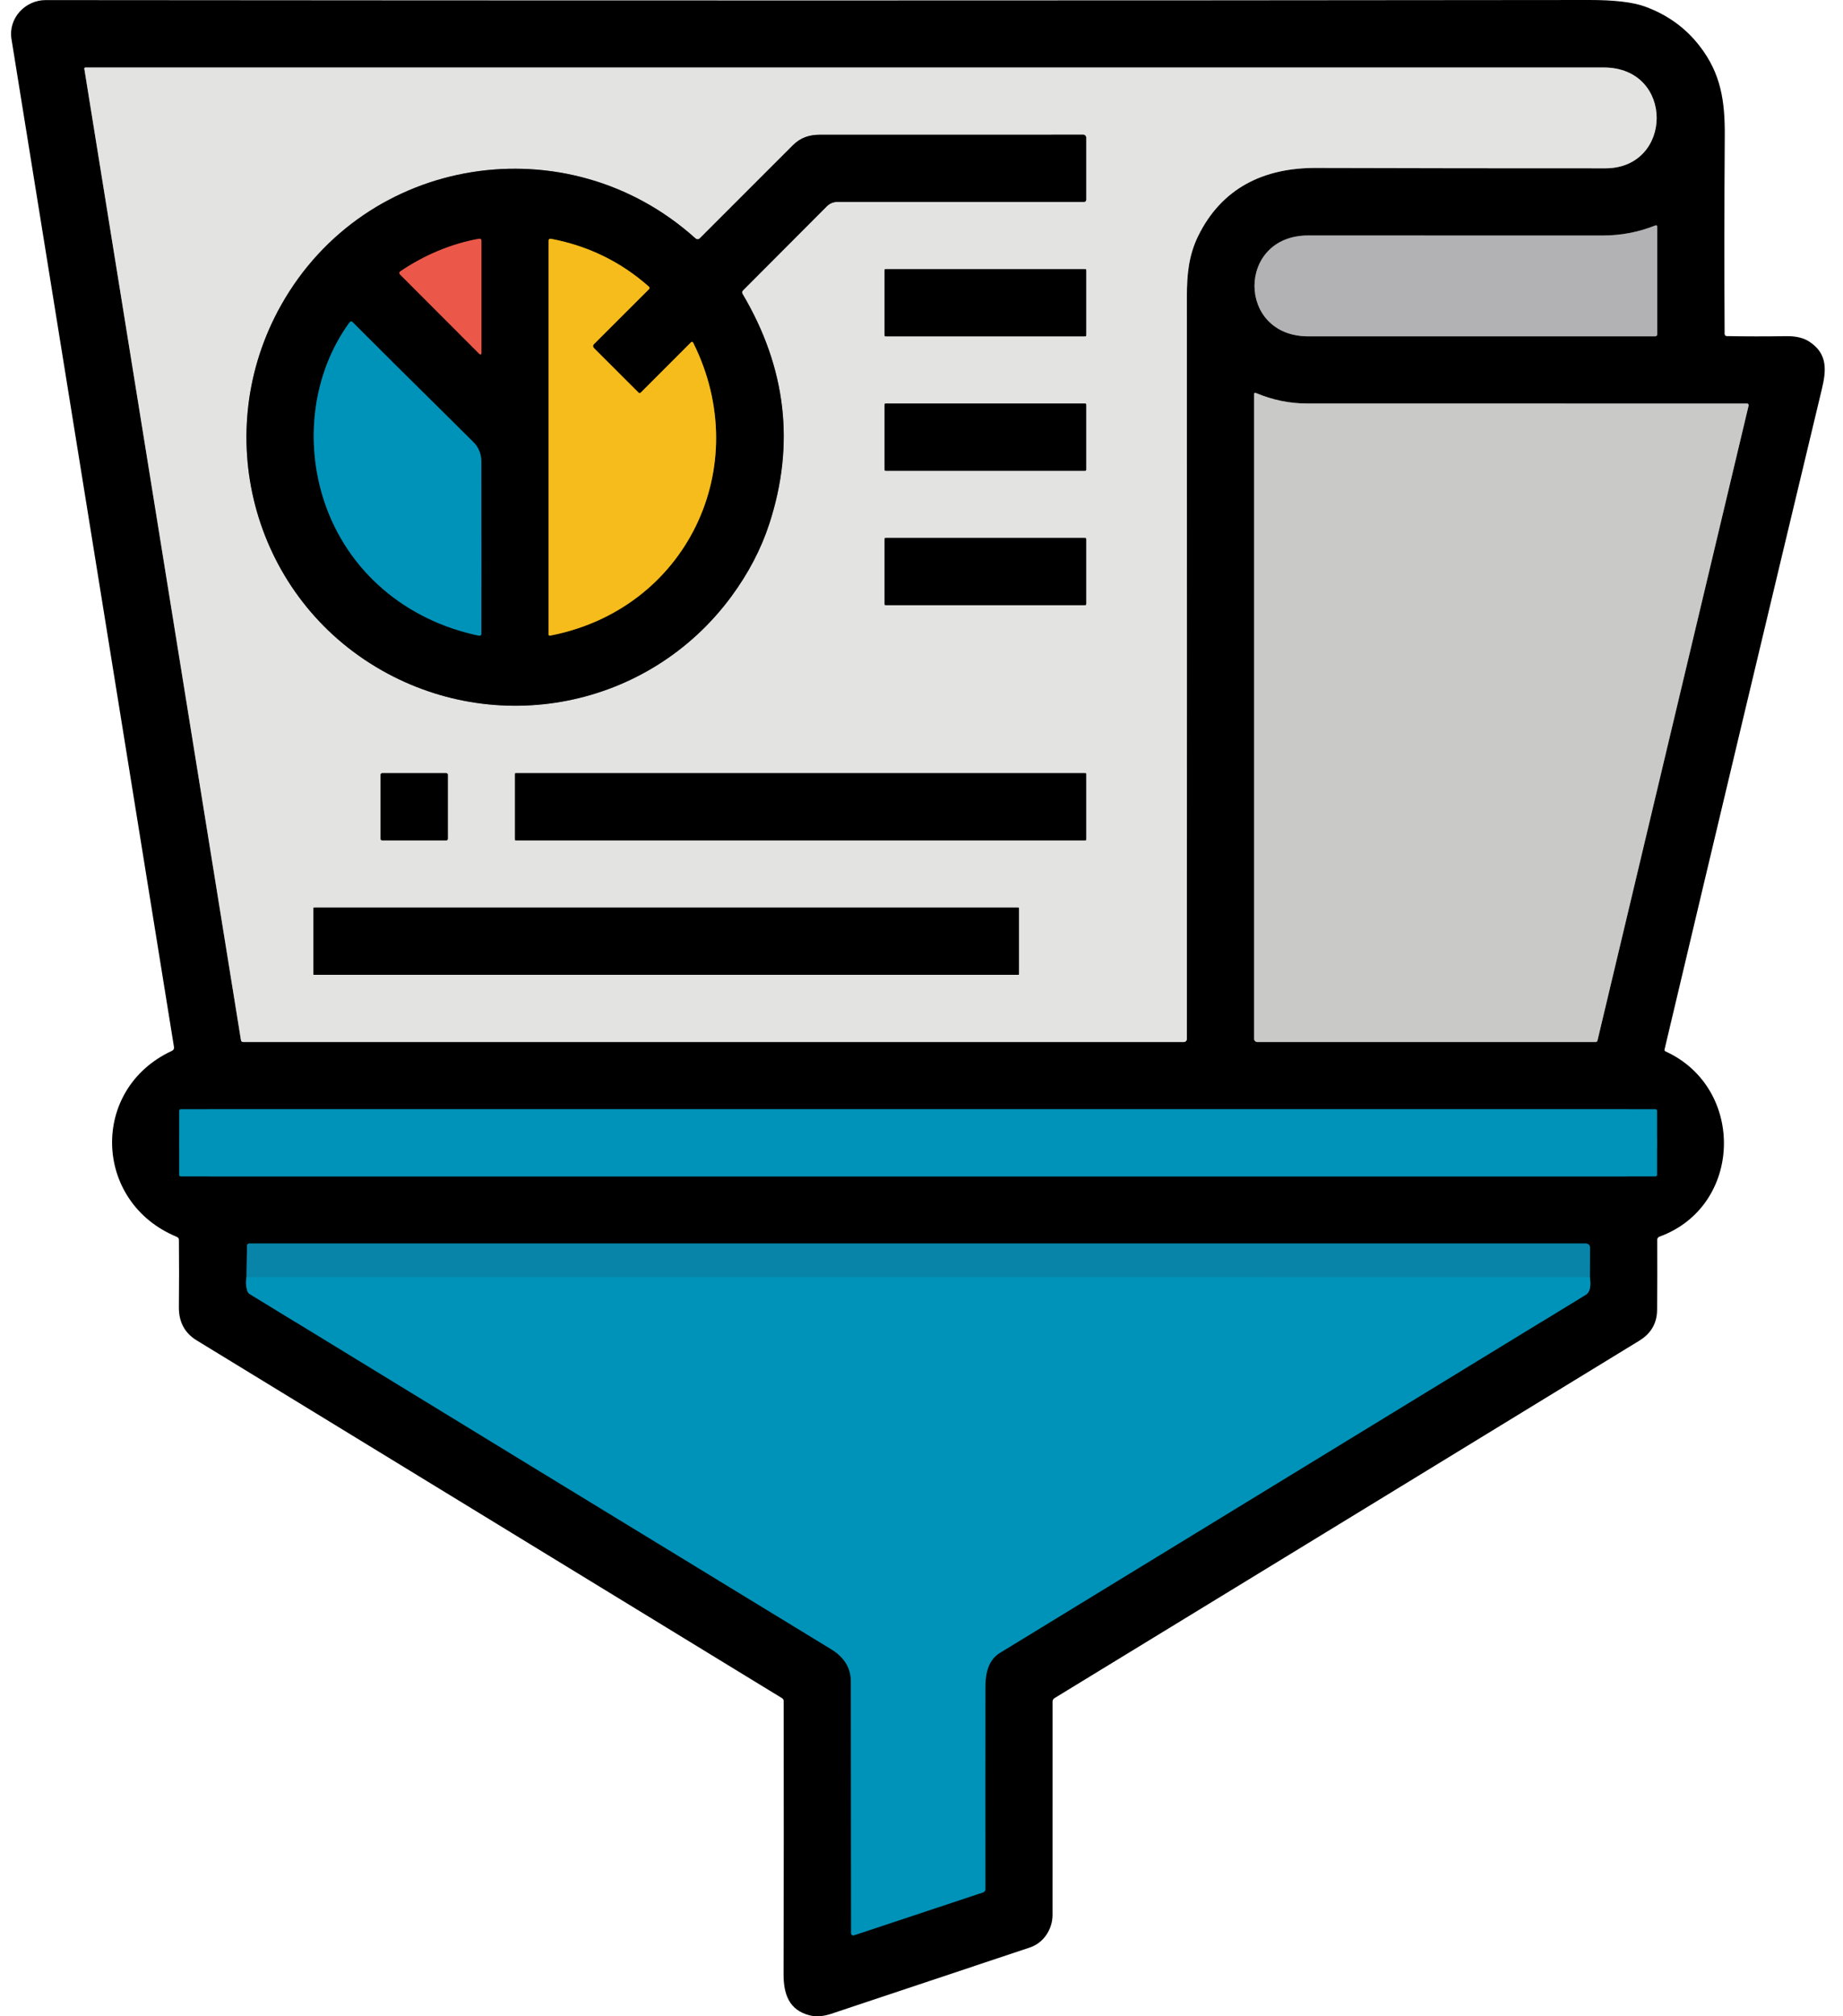 <svg width="64" height="70" viewBox="0 0 64 70" fill="none" xmlns="http://www.w3.org/2000/svg">
  <g clip-path="url(#clip0_374_13986)">
    <path d="M41.606 8.196C42.424 6.526 43.887 5.824 45.695 5.83C49.008 5.84 52.36 5.844 55.75 5.843C58.107 5.843 58.158 2.343 55.69 2.343C38.106 2.343 20.53 2.343 2.963 2.343C2.953 2.343 2.943 2.348 2.936 2.356C2.93 2.363 2.927 2.374 2.928 2.384L8.367 36.107C8.374 36.153 8.4 36.176 8.446 36.176H41.11C41.168 36.176 41.215 36.129 41.215 36.071C41.218 27.575 41.218 18.978 41.215 10.281C41.215 9.553 41.275 8.871 41.606 8.196Z" stroke="#727271" stroke-width="3.125" stroke-miterlimit="10"/>
    <path d="M45.428 8.175C42.945 8.174 42.939 11.675 45.43 11.677C49.59 11.677 53.607 11.677 57.481 11.677C57.519 11.677 57.55 11.646 57.55 11.608V7.884C57.55 7.828 57.524 7.811 57.472 7.831C56.895 8.062 56.284 8.177 55.639 8.177C52.054 8.176 48.65 8.175 45.428 8.175Z" stroke="#59595A" stroke-width="3.125" stroke-miterlimit="10"/>
    <path d="M43.614 13.645C43.571 13.627 43.55 13.641 43.55 13.688V36.066C43.55 36.127 43.599 36.176 43.659 36.176H55.413C55.441 36.176 55.466 36.157 55.473 36.129L60.723 14.077C60.727 14.061 60.723 14.044 60.713 14.031C60.702 14.018 60.686 14.01 60.669 14.01C55.619 14.01 50.521 14.009 45.374 14.008C44.781 14.008 44.194 13.887 43.614 13.645Z" stroke="#656564" stroke-width="3.125" stroke-miterlimit="10"/>
    <path d="M57.544 39.667C57.544 39.028 57.025 38.509 56.386 38.509H7.381C6.742 38.509 6.223 39.028 6.223 39.667V39.685C6.223 40.324 6.742 40.843 7.381 40.843H56.386C57.025 40.843 57.544 40.324 57.544 39.685V39.667Z" stroke="#004A5D" stroke-width="3.125" stroke-miterlimit="10"/>
    <path d="M8.561 44.341C8.528 44.501 8.539 44.662 8.593 44.824C8.608 44.868 8.635 44.903 8.675 44.927C15.348 49.009 22.08 53.121 28.871 57.261C29.275 57.508 29.546 57.87 29.547 58.364C29.549 61.285 29.552 64.203 29.556 67.117C29.556 67.141 29.568 67.164 29.588 67.178C29.608 67.192 29.633 67.196 29.655 67.188L34.138 65.699C34.191 65.682 34.217 65.645 34.217 65.59C34.215 63.142 34.215 60.799 34.218 58.561C34.218 58.078 34.326 57.626 34.721 57.384C41.501 53.239 48.281 49.096 55.062 44.953C55.211 44.862 55.259 44.658 55.208 44.342" stroke="#004A5D" stroke-width="3.125" stroke-miterlimit="10"/>
    <path d="M55.208 44.342L55.213 43.313C55.213 43.237 55.152 43.176 55.076 43.176H8.657C8.606 43.176 8.58 43.202 8.579 43.253L8.561 44.341" stroke="#044255" stroke-width="3.125" stroke-miterlimit="10"/>
    <path d="M55.208 44.342L8.561 44.341" stroke="#048CB1" stroke-width="3.125" stroke-miterlimit="10"/>
    <path d="M24.142 8.269C19.698 4.274 12.694 5.374 9.76 10.598C7.292 14.994 8.738 20.569 13.067 23.162C17.196 25.634 22.518 24.609 25.394 20.712C25.988 19.906 26.429 19.064 26.715 18.185C27.614 15.428 27.304 12.768 25.786 10.205C25.759 10.159 25.765 10.118 25.802 10.08L28.715 7.16C28.811 7.064 28.941 7.01 29.076 7.01H37.644C37.684 7.01 37.717 6.977 37.717 6.937V4.777C37.717 4.722 37.672 4.677 37.618 4.677C34.571 4.676 31.522 4.676 28.473 4.678C28.102 4.678 27.797 4.777 27.529 5.047C26.502 6.076 25.429 7.148 24.312 8.264C24.257 8.32 24.2 8.321 24.142 8.269Z" stroke="#727271" stroke-width="3.125" stroke-miterlimit="10"/>
    <path d="M37.717 9.409C37.717 9.373 37.687 9.343 37.651 9.343H30.783C30.746 9.343 30.717 9.373 30.717 9.409V11.611C30.717 11.647 30.746 11.677 30.783 11.677H37.651C37.687 11.677 37.717 11.647 37.717 11.611L37.717 9.409Z" stroke="#727271" stroke-width="3.125" stroke-miterlimit="10"/>
    <path d="M37.717 14.075C37.717 14.039 37.687 14.01 37.651 14.01H30.783C30.746 14.01 30.717 14.039 30.717 14.075V16.277C30.717 16.314 30.746 16.343 30.783 16.343H37.651C37.687 16.343 37.717 16.314 37.717 16.277L37.717 14.075Z" stroke="#727271" stroke-width="3.125" stroke-miterlimit="10"/>
    <path d="M37.717 18.747C37.717 18.708 37.685 18.677 37.647 18.677H30.787C30.748 18.677 30.717 18.708 30.717 18.747L30.717 20.94C30.717 20.979 30.748 21.01 30.787 21.01H37.647C37.685 21.01 37.717 20.979 37.717 20.94V18.747Z" stroke="#727271" stroke-width="3.125" stroke-miterlimit="10"/>
    <path d="M15.551 26.897C15.551 26.867 15.527 26.843 15.497 26.843H13.271C13.242 26.843 13.217 26.867 13.217 26.897V29.122C13.217 29.152 13.242 29.176 13.271 29.176L15.497 29.176C15.527 29.176 15.551 29.152 15.551 29.122V26.897Z" stroke="#727271" stroke-width="3.125" stroke-miterlimit="10"/>
    <path d="M37.717 26.909C37.717 26.872 37.687 26.843 37.651 26.843H17.95C17.913 26.843 17.884 26.872 17.884 26.909V29.11C17.884 29.147 17.913 29.176 17.95 29.176H37.651C37.687 29.176 37.717 29.147 37.717 29.11L37.717 26.909Z" stroke="#727271" stroke-width="3.125" stroke-miterlimit="10"/>
    <path d="M35.384 31.568C35.384 31.535 35.357 31.509 35.325 31.509H10.943C10.91 31.509 10.884 31.535 10.884 31.568V33.784C10.884 33.816 10.91 33.843 10.943 33.843H35.325C35.357 33.843 35.384 33.816 35.384 33.784V31.568Z" stroke="#727271" stroke-width="3.125" stroke-miterlimit="10"/>
    <path d="M16.631 8.29C15.668 8.46 14.715 8.868 13.909 9.416C13.857 9.451 13.853 9.491 13.897 9.536L16.627 12.269C16.688 12.33 16.719 12.317 16.719 12.231V8.365C16.719 8.305 16.69 8.281 16.631 8.29Z" stroke="#762C25" stroke-width="3.125" stroke-miterlimit="10"/>
    <path d="M20.633 11.941L22.539 10.037C22.55 10.026 22.556 10.011 22.556 9.995C22.555 9.979 22.548 9.964 22.536 9.954C21.565 9.092 20.433 8.538 19.14 8.292C19.08 8.28 19.051 8.305 19.051 8.365V22.03C19.051 22.042 19.056 22.053 19.065 22.06C19.074 22.068 19.086 22.071 19.097 22.068C23.83 21.161 26.227 16.206 24.069 11.893C24.062 11.88 24.051 11.871 24.037 11.869C24.023 11.866 24.009 11.871 23.999 11.881L22.252 13.629C22.241 13.64 22.227 13.646 22.212 13.646C22.198 13.646 22.183 13.64 22.173 13.629L20.634 12.092C20.584 12.042 20.583 11.991 20.633 11.941Z" stroke="#7B5E0E" stroke-width="3.125" stroke-miterlimit="10"/>
    <path d="M12.133 11.2C10.835 12.988 10.584 15.357 11.255 17.392C12.061 19.836 14.1 21.542 16.621 22.066C16.684 22.078 16.716 22.053 16.716 21.99C16.719 20.968 16.719 18.987 16.716 16.049C16.716 15.765 16.622 15.53 16.434 15.344C14.259 13.193 12.864 11.808 12.251 11.191C12.208 11.147 12.169 11.15 12.133 11.2Z" stroke="#004A5D" stroke-width="3.125" stroke-miterlimit="10"/>
    <path d="M57.835 36.501C60.625 37.773 60.525 41.878 57.625 42.934C57.578 42.951 57.547 42.996 57.548 43.046C57.553 43.862 57.551 44.673 57.544 45.481C57.54 45.941 57.333 46.297 56.924 46.547C50.149 50.69 43.381 54.826 36.62 58.954C36.574 58.983 36.551 59.023 36.551 59.077C36.55 61.271 36.549 63.74 36.55 66.485C36.55 66.978 36.241 67.452 35.767 67.611C33.512 68.365 31.212 69.133 28.869 69.913C28.593 70.005 28.345 70.024 28.124 69.97C27.393 69.791 27.207 69.216 27.21 68.532C27.218 65.419 27.219 62.259 27.214 59.055C27.213 59.014 27.192 58.977 27.157 58.956C17.602 53.116 10.826 48.976 6.832 46.536C6.412 46.28 6.205 45.892 6.212 45.372C6.221 44.595 6.219 43.82 6.213 43.049C6.213 42.997 6.189 42.961 6.14 42.941C3.237 41.744 3.11 37.811 5.968 36.484C6.028 36.456 6.052 36.41 6.041 36.345C4.239 25.171 2.358 13.508 0.399 1.358C0.282 0.636 0.872 0.003 1.585 0.003C19.732 0.02 37.6 0.02 55.19 0C56.059 -0.001 56.705 0.075 57.127 0.229C57.906 0.514 58.539 0.972 59.025 1.603C59.765 2.561 59.902 3.516 59.894 4.716C59.878 7.145 59.876 9.434 59.889 11.585C59.889 11.64 59.916 11.668 59.972 11.669C60.628 11.681 61.32 11.681 62.048 11.671C62.37 11.667 62.632 11.731 62.833 11.863C63.476 12.286 63.421 12.865 63.263 13.52C61.42 21.205 59.6 28.843 57.803 36.434C57.795 36.465 57.806 36.487 57.835 36.501ZM41.606 8.196C42.424 6.526 43.887 5.824 45.695 5.83C49.008 5.84 52.36 5.844 55.75 5.843C58.107 5.843 58.158 2.343 55.69 2.343C38.106 2.343 20.53 2.343 2.963 2.343C2.953 2.343 2.943 2.348 2.936 2.356C2.93 2.363 2.926 2.374 2.928 2.384L8.367 36.107C8.374 36.153 8.4 36.176 8.446 36.176H41.11C41.168 36.176 41.215 36.129 41.215 36.071C41.218 27.575 41.218 18.978 41.215 10.281C41.215 9.553 41.275 8.871 41.606 8.196ZM45.428 8.175C42.945 8.174 42.939 11.675 45.43 11.677C49.59 11.677 53.607 11.677 57.481 11.677C57.519 11.677 57.55 11.646 57.55 11.608V7.884C57.55 7.828 57.524 7.811 57.472 7.831C56.895 8.062 56.284 8.177 55.639 8.177C52.054 8.176 48.65 8.175 45.428 8.175ZM43.614 13.645C43.571 13.627 43.55 13.641 43.55 13.688V36.067C43.55 36.127 43.599 36.176 43.659 36.176H55.413C55.441 36.176 55.466 36.157 55.473 36.129L60.723 14.077C60.727 14.061 60.723 14.044 60.712 14.031C60.702 14.018 60.686 14.01 60.669 14.01C55.619 14.01 50.521 14.009 45.374 14.008C44.781 14.008 44.194 13.887 43.614 13.645ZM57.544 39.667C57.544 39.028 57.025 38.509 56.386 38.509H7.381C6.742 38.509 6.223 39.028 6.223 39.667V39.685C6.223 40.324 6.742 40.842 7.381 40.842H56.386C57.025 40.842 57.544 40.324 57.544 39.685V39.667ZM8.561 44.341C8.528 44.501 8.539 44.662 8.593 44.824C8.608 44.868 8.635 44.903 8.675 44.927C15.348 49.009 22.08 53.121 28.871 57.261C29.275 57.508 29.546 57.87 29.547 58.364C29.549 61.285 29.552 64.203 29.556 67.117C29.556 67.141 29.568 67.164 29.588 67.178C29.608 67.192 29.633 67.196 29.655 67.188L34.138 65.699C34.191 65.681 34.217 65.645 34.217 65.59C34.215 63.142 34.215 60.799 34.218 58.561C34.218 58.078 34.326 57.626 34.721 57.384C41.501 53.239 48.281 49.096 55.062 44.953C55.211 44.862 55.259 44.658 55.208 44.342L55.213 43.313C55.213 43.237 55.152 43.176 55.076 43.176H8.657C8.606 43.176 8.58 43.202 8.579 43.253L8.561 44.341Z" fill="black"/>
    <path d="M41.606 8.196C41.275 8.871 41.215 9.553 41.215 10.281C41.218 18.978 41.218 27.575 41.215 36.071C41.215 36.129 41.168 36.176 41.11 36.176H8.446C8.4 36.176 8.374 36.153 8.367 36.107L2.928 2.384C2.927 2.374 2.93 2.363 2.936 2.356C2.943 2.348 2.953 2.343 2.963 2.343C20.53 2.343 38.106 2.343 55.69 2.343C58.158 2.343 58.107 5.843 55.75 5.843C52.36 5.844 49.008 5.84 45.695 5.83C43.887 5.824 42.424 6.526 41.606 8.196ZM24.142 8.269C19.698 4.274 12.694 5.374 9.76 10.597C7.292 14.994 8.738 20.569 13.067 23.162C17.196 25.634 22.518 24.609 25.394 20.712C25.988 19.906 26.429 19.064 26.715 18.185C27.614 15.428 27.304 12.768 25.786 10.205C25.759 10.159 25.765 10.118 25.802 10.08L28.715 7.16C28.811 7.064 28.941 7.01 29.076 7.01H37.644C37.684 7.01 37.717 6.977 37.717 6.937V4.777C37.717 4.722 37.672 4.677 37.618 4.677C34.571 4.676 31.522 4.676 28.473 4.678C28.102 4.678 27.797 4.777 27.529 5.047C26.502 6.076 25.429 7.148 24.312 8.264C24.257 8.32 24.2 8.321 24.142 8.269ZM37.717 9.409C37.717 9.373 37.687 9.343 37.651 9.343H30.783C30.746 9.343 30.717 9.373 30.717 9.409V11.611C30.717 11.647 30.746 11.677 30.783 11.677H37.651C37.687 11.677 37.717 11.647 37.717 11.611L37.717 9.409ZM37.717 14.075C37.717 14.039 37.687 14.01 37.651 14.01H30.783C30.746 14.01 30.717 14.039 30.717 14.075V16.277C30.717 16.314 30.746 16.343 30.783 16.343H37.651C37.687 16.343 37.717 16.314 37.717 16.277L37.717 14.075ZM37.717 18.746C37.717 18.708 37.685 18.676 37.647 18.676H30.787C30.748 18.676 30.717 18.708 30.717 18.746L30.717 20.94C30.717 20.978 30.748 21.009 30.787 21.009H37.647C37.685 21.009 37.717 20.978 37.717 20.94V18.746ZM15.551 26.897C15.551 26.867 15.527 26.843 15.497 26.843H13.271C13.242 26.843 13.217 26.867 13.217 26.897V29.122C13.217 29.152 13.242 29.176 13.271 29.176L15.497 29.176C15.527 29.176 15.551 29.152 15.551 29.122V26.897ZM37.717 26.908C37.717 26.872 37.687 26.843 37.651 26.843H17.95C17.913 26.843 17.884 26.872 17.884 26.908V29.11C17.884 29.147 17.913 29.176 17.95 29.176H37.651C37.687 29.176 37.717 29.147 37.717 29.11L37.717 26.908ZM35.384 31.568C35.384 31.535 35.357 31.509 35.325 31.509H10.943C10.91 31.509 10.884 31.535 10.884 31.568V33.784C10.884 33.816 10.91 33.843 10.943 33.843H35.325C35.357 33.843 35.384 33.816 35.384 33.784V31.568Z" fill="#E3E4E2"/>
    <path d="M24.312 8.264C25.429 7.148 26.502 6.076 27.529 5.047C27.797 4.777 28.102 4.678 28.473 4.678C31.522 4.676 34.571 4.676 37.618 4.677C37.672 4.677 37.717 4.722 37.717 4.777V6.937C37.717 6.977 37.684 7.01 37.644 7.01H29.076C28.941 7.01 28.811 7.064 28.715 7.16L25.802 10.08C25.765 10.118 25.759 10.159 25.786 10.205C27.304 12.768 27.614 15.428 26.715 18.185C26.429 19.064 25.988 19.906 25.394 20.712C22.518 24.609 17.196 25.634 13.067 23.162C8.738 20.569 7.292 14.994 9.76 10.598C12.694 5.374 19.698 4.274 24.142 8.269C24.2 8.321 24.257 8.32 24.312 8.264ZM16.631 8.29C15.667 8.46 14.715 8.868 13.909 9.416C13.857 9.451 13.853 9.491 13.897 9.536L16.627 12.269C16.688 12.33 16.719 12.317 16.719 12.231V8.365C16.719 8.306 16.69 8.281 16.631 8.29ZM20.633 11.941L22.539 10.037C22.55 10.026 22.556 10.011 22.556 9.995C22.555 9.979 22.548 9.964 22.536 9.954C21.565 9.092 20.433 8.538 19.14 8.292C19.08 8.28 19.051 8.305 19.051 8.365V22.03C19.051 22.042 19.056 22.053 19.065 22.06C19.074 22.068 19.086 22.071 19.097 22.068C23.829 21.161 26.227 16.206 24.069 11.892C24.062 11.88 24.05 11.871 24.037 11.869C24.023 11.866 24.009 11.871 23.999 11.881L22.252 13.629C22.241 13.64 22.227 13.646 22.212 13.646C22.197 13.646 22.183 13.64 22.173 13.629L20.634 12.092C20.584 12.042 20.583 11.991 20.633 11.941ZM12.133 11.2C10.835 12.988 10.584 15.357 11.255 17.392C12.061 19.836 14.1 21.542 16.621 22.066C16.684 22.078 16.716 22.053 16.716 21.989C16.719 20.968 16.719 18.987 16.716 16.049C16.716 15.765 16.622 15.53 16.434 15.344C14.259 13.193 12.864 11.808 12.251 11.191C12.208 11.147 12.168 11.15 12.133 11.2Z" fill="black"/>
    <path d="M45.43 11.677C42.939 11.675 42.945 8.174 45.428 8.175C48.65 8.175 52.054 8.176 55.639 8.177C56.284 8.177 56.895 8.062 57.472 7.831C57.524 7.811 57.55 7.828 57.55 7.884V11.608C57.55 11.646 57.519 11.677 57.481 11.677C53.607 11.677 49.59 11.677 45.43 11.677Z" fill="#B2B1B4"/>
    <path d="M13.909 9.416C14.715 8.868 15.668 8.46 16.631 8.29C16.69 8.281 16.719 8.305 16.719 8.365V12.231C16.719 12.317 16.688 12.33 16.627 12.269L13.897 9.536C13.853 9.491 13.857 9.451 13.909 9.416Z" fill="#EB5849"/>
    <path d="M20.634 12.092L22.173 13.629C22.183 13.64 22.198 13.646 22.212 13.646C22.227 13.646 22.241 13.64 22.252 13.629L23.999 11.881C24.009 11.871 24.023 11.866 24.037 11.869C24.051 11.871 24.062 11.88 24.069 11.893C26.227 16.206 23.83 21.161 19.097 22.068C19.086 22.071 19.074 22.068 19.065 22.06C19.056 22.053 19.051 22.042 19.051 22.03V8.365C19.051 8.305 19.08 8.28 19.14 8.292C20.433 8.538 21.565 9.092 22.536 9.954C22.548 9.964 22.555 9.979 22.556 9.995C22.556 10.011 22.55 10.026 22.539 10.037L20.633 11.941C20.583 11.991 20.584 12.042 20.634 12.092Z" fill="#F6BC1B"/>
    <path d="M37.695 11.677H30.739C30.727 11.677 30.717 11.667 30.717 11.655V9.365C30.717 9.353 30.727 9.343 30.739 9.343H37.695C37.707 9.343 37.717 9.353 37.717 9.365V11.655C37.717 11.667 37.707 11.677 37.695 11.677Z" fill="black"/>
    <path d="M11.255 17.392C10.584 15.357 10.835 12.988 12.133 11.2C12.169 11.15 12.208 11.147 12.251 11.191C12.864 11.808 14.259 13.193 16.434 15.344C16.622 15.53 16.716 15.765 16.716 16.049C16.719 18.987 16.719 20.968 16.716 21.99C16.716 22.053 16.684 22.078 16.621 22.066C14.1 21.542 12.061 19.836 11.255 17.392Z" fill="#0093B9"/>
    <path d="M43.614 13.645C44.194 13.887 44.781 14.008 45.374 14.008C50.521 14.009 55.619 14.01 60.669 14.01C60.686 14.01 60.702 14.018 60.713 14.031C60.723 14.044 60.727 14.061 60.723 14.077L55.473 36.129C55.466 36.157 55.441 36.176 55.413 36.176H43.659C43.599 36.176 43.55 36.127 43.55 36.066V13.688C43.55 13.641 43.571 13.627 43.614 13.645Z" fill="#C9C9C7"/>
    <path d="M37.695 16.343H30.739C30.727 16.343 30.717 16.333 30.717 16.321V14.032C30.717 14.02 30.727 14.01 30.739 14.01H37.695C37.707 14.01 37.717 14.02 37.717 14.032V16.321C37.717 16.333 37.707 16.343 37.695 16.343Z" fill="black"/>
    <path d="M37.693 21.009H30.74C30.727 21.009 30.717 20.999 30.717 20.986V18.7C30.717 18.687 30.727 18.676 30.74 18.676H37.693C37.706 18.676 37.717 18.687 37.717 18.7V20.986C37.717 20.999 37.706 21.009 37.693 21.009Z" fill="black"/>
    <path d="M15.497 29.176H13.271C13.242 29.176 13.217 29.152 13.217 29.122V26.897C13.217 26.867 13.242 26.843 13.271 26.843H15.497C15.527 26.843 15.551 26.867 15.551 26.897V29.122C15.551 29.152 15.527 29.176 15.497 29.176Z" fill="black"/>
    <path d="M37.709 29.176H17.892C17.887 29.176 17.884 29.173 17.884 29.168V26.851C17.884 26.846 17.887 26.843 17.892 26.843H37.709C37.713 26.843 37.717 26.846 37.717 26.851V29.168C37.717 29.173 37.713 29.176 37.709 29.176Z" fill="black"/>
    <path d="M35.378 33.843H10.89C10.887 33.843 10.884 33.84 10.884 33.837V31.515C10.884 31.512 10.887 31.509 10.89 31.509H35.378C35.381 31.509 35.383 31.512 35.383 31.515V33.837C35.383 33.84 35.381 33.843 35.378 33.843Z" fill="black"/>
    <path d="M57.491 40.842H6.276C6.247 40.842 6.223 40.819 6.223 40.79V38.562C6.223 38.533 6.247 38.509 6.276 38.509H57.491C57.52 38.509 57.543 38.533 57.543 38.562V40.79C57.543 40.819 57.52 40.842 57.491 40.842Z" fill="#0093B9"/>
    <path d="M55.208 44.342L8.561 44.341L8.579 43.253C8.58 43.202 8.606 43.176 8.657 43.176H55.076C55.152 43.176 55.213 43.237 55.213 43.313L55.208 44.342Z" fill="#0884A9"/>
    <path d="M8.561 44.341L55.208 44.342C55.259 44.658 55.211 44.862 55.062 44.953C48.281 49.096 41.501 53.239 34.721 57.384C34.326 57.626 34.218 58.078 34.218 58.561C34.215 60.799 34.215 63.142 34.217 65.59C34.217 65.645 34.191 65.682 34.138 65.699L29.655 67.188C29.633 67.196 29.608 67.192 29.588 67.178C29.568 67.164 29.556 67.141 29.556 67.117C29.552 64.203 29.549 61.285 29.547 58.364C29.546 57.87 29.275 57.508 28.871 57.261C22.08 53.121 15.348 49.009 8.675 44.927C8.635 44.903 8.608 44.868 8.593 44.824C8.539 44.662 8.528 44.501 8.561 44.341Z" fill="#0093B9"/>
  </g>
  <defs>
    <clipPath id="clip0_374_13986">
      <rect width="62.981" height="70" fill="white" transform="translate(0.384)"/>
    </clipPath>
  </defs>
</svg>